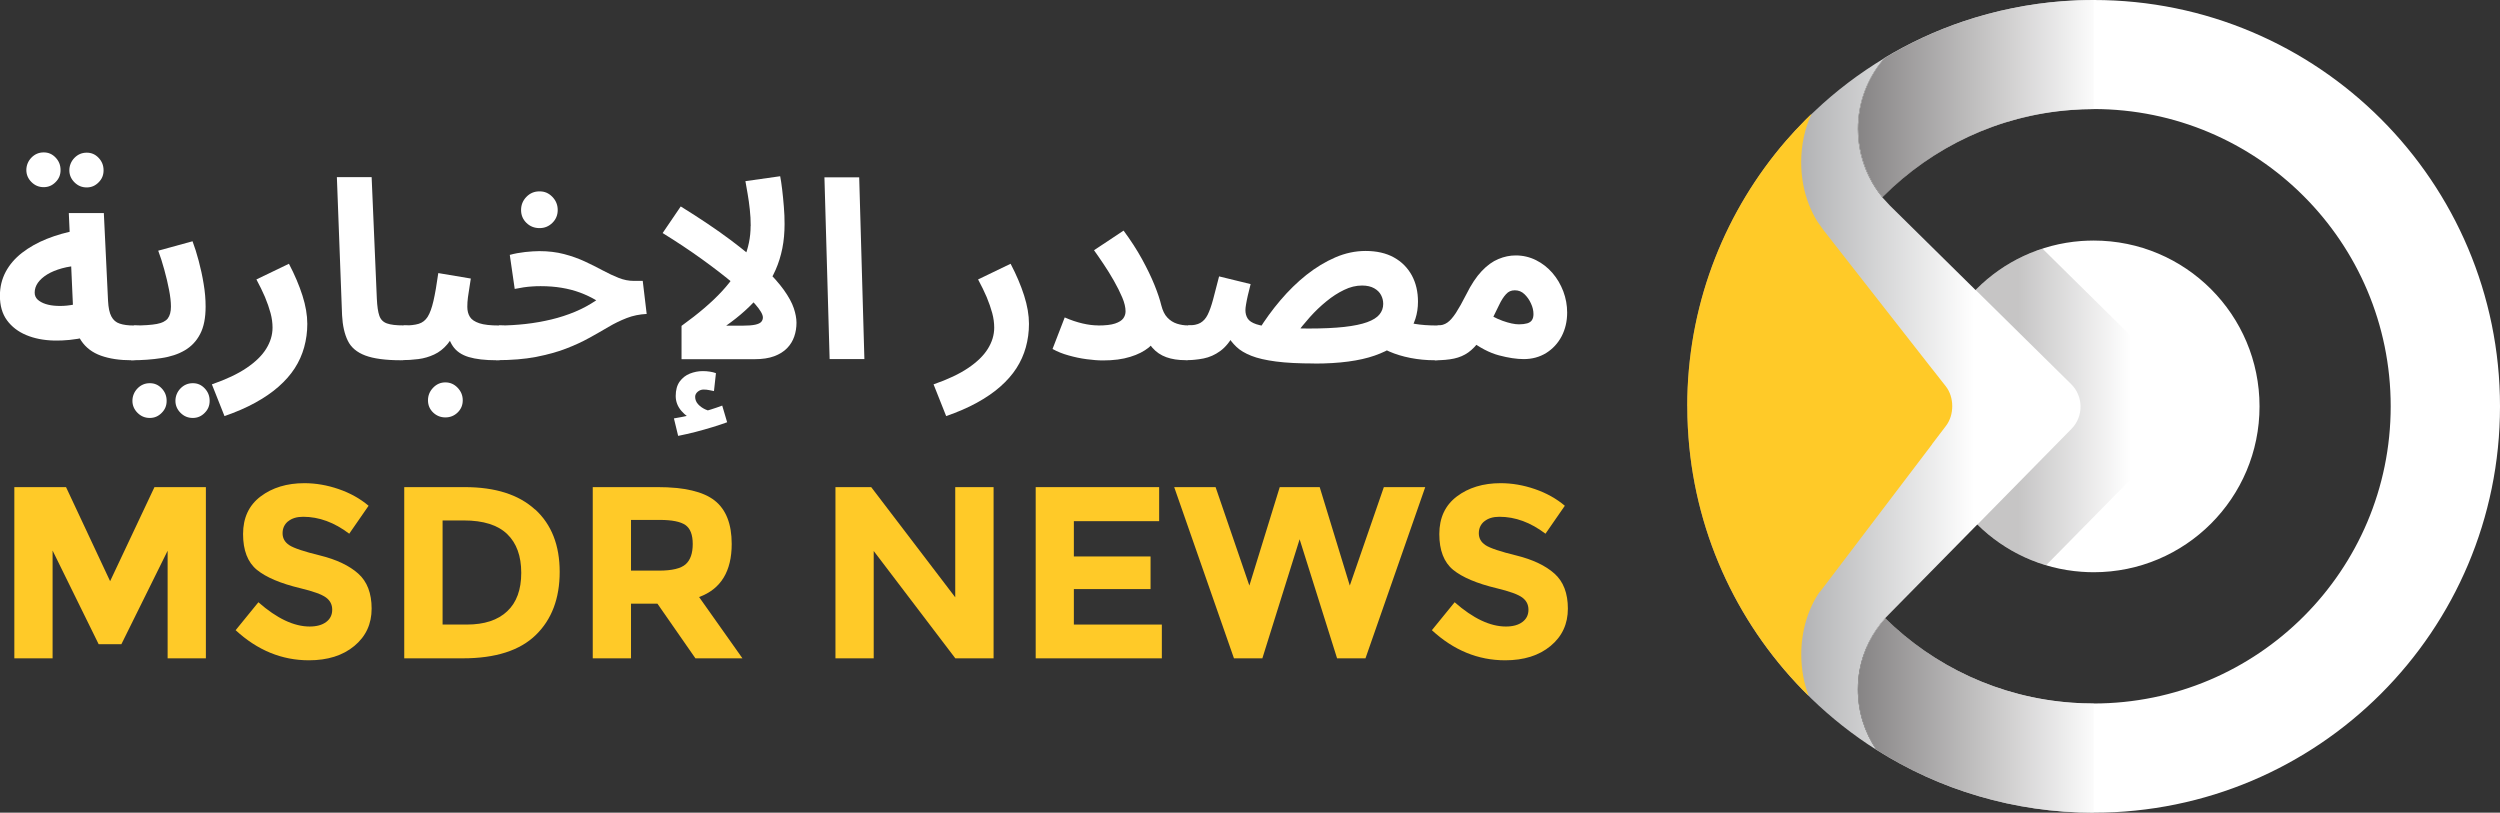<?xml version="1.0" encoding="UTF-8"?>
<svg xmlns="http://www.w3.org/2000/svg" xmlns:xlink="http://www.w3.org/1999/xlink" viewBox="0 0 279.04 90.71">
  <rect x="0" y="0" width="279.04" height="90.71" fill="#333333" stroke="none"/>
  <defs>
    <style>
      .cls-1 {
        fill: #ffca28;
      }

      .cls-2 {
        fill: #fff;
      }

      .cls-3 {
        fill: url(#linear-gradient-4);
      }

      .cls-3, .cls-4, .cls-5 {
        mix-blend-mode: multiply;
      }

      .cls-3, .cls-5 {
        opacity: .64;
      }

      .cls-6 {
        isolation: isolate;
      }

      .cls-4 {
        fill: url(#linear-gradient-2);
        opacity: .26;
      }

      .cls-5 {
        fill: url(#linear-gradient-3);
      }

      .cls-7 {
        fill: url(#linear-gradient);
      }
    </style>
    <linearGradient id="linear-gradient" x1="188.33" y1="45.08" x2="232.23" y2="45.08" gradientUnits="userSpaceOnUse">
      <stop offset="0" stop-color="#808184"/>
      <stop offset=".73" stop-color="#fff"/>
    </linearGradient>
    <linearGradient id="linear-gradient-2" x1="220.51" y1="45.42" x2="244.36" y2="45.42" gradientUnits="userSpaceOnUse">
      <stop offset=".2" stop-color="#231f20"/>
      <stop offset=".73" stop-color="#fff"/>
    </linearGradient>
    <linearGradient id="linear-gradient-3" x1="202.97" y1="11.01" x2="234.67" y2="11.01" gradientUnits="userSpaceOnUse">
      <stop offset="0" stop-color="#231f20"/>
      <stop offset="1" stop-color="#fff"/>
    </linearGradient>
    <linearGradient id="linear-gradient-4" y1="79.85" y2="79.85" xlink:href="#linear-gradient-3"/>
  </defs>
  <g class="cls-6">
    <g id="Layer_1" data-name="Layer 1">
      <g>
        <g>
          <path class="cls-2" d="M215.18,45.36c0,1.45.17,2.86.48,4.22.8,3.46,2.58,6.55,5.03,8.96,0,0,0,0,.02.01,3.04,3,7.11,4.95,11.64,5.27.44.03.89.05,1.34.05,10.22,0,18.51-8.28,18.51-18.51,0-10.23-8.28-18.51-18.51-18.51-.47,0-.94.02-1.4.05-4.55.34-8.64,2.32-11.68,5.36l-.07.07s-.02.02-.02.02c-.13.13-.26.26-.38.4-.16.17-.31.33-.46.51-1.93,2.23-3.33,4.94-4.02,7.91t0,0c-.31,1.34-.47,2.74-.47,4.17Z"/>
          <path class="cls-2" d="M210.4,68.98c-1.88,2.12-3.03,4.91-3.03,7.97,0,2.5.77,4.82,2.07,6.74,3.5,2.22,7.33,3.98,11.4,5.17,4.07,1.2,8.38,1.85,12.85,1.85,25.05,0,45.35-20.3,45.35-45.35,0-25.05-20.3-45.36-45.35-45.36-1.15,0-2.29.05-3.42.13-3.85.29-7.57,1.06-11.09,2.24-3.12,1.05-6.08,2.43-8.85,4.1-1.85,2.11-2.97,4.87-2.97,7.9,0,1.93.45,3.75,1.26,5.36.41.82.91,1.59,1.48,2.28.04-.05.09-.09.13-.13,5.45-5.44,12.78-9,20.94-9.61.82-.06,1.66-.1,2.5-.1,18.32,0,33.17,14.85,33.17,33.18,0,18.32-14.85,33.17-33.17,33.17-.81,0-1.61-.03-2.41-.09-8.11-.58-15.41-4.07-20.86-9.44,0,0-.02-.02-.02-.02Z"/>
          <path class="cls-7" d="M188.33,45.33v.08c0,.78.02,1.55.06,2.31.02.37.04.73.07,1.09.85,11.28,5.82,21.4,13.42,28.87h0c.09.1.18.18.27.27,2.22,2.15,4.66,4.08,7.28,5.74-1.31-1.92-2.07-4.24-2.07-6.74,0-.38.02-.77.05-1.14.25-2.61,1.35-4.96,3-6.81l1.18-1.2,9.1-9.25,10.5-10.67c1.37-1.39,1.35-3.63-.04-5l-10.66-10.52-9.51-9.38s-.02-.02-.03-.03l-.85-.92c-.57-.69-1.07-1.46-1.48-2.28-.81-1.61-1.26-3.44-1.26-5.36,0-3.03,1.12-5.79,2.97-7.9-2.8,1.69-5.41,3.66-7.77,5.9-.12.11-.23.22-.35.33-.19.18-.38.37-.57.56-.06.06-.12.12-.18.18-.73.73-1.43,1.49-2.11,2.27-6.65,7.7-10.76,17.66-11.01,28.58,0,.34-.01.69-.01,1.03Z"/>
          <path class="cls-1" d="M188.33,45.33v.08c0,.78.02,1.55.06,2.31.02.37.04.73.07,1.09.85,11.28,5.82,21.4,13.42,28.87h0c-.53-1.39-.83-2.97-.83-4.63,0-2.69.78-5.14,2.06-7,0,0,0,.02.02.02l.8-1.05,11.72-15.43v-.02s1.56-2.05,1.56-2.05c.93-1.22.92-3.18-.02-4.39l-1.54-1.96-.02-.02-12.12-15.49s-.01-.01-.02-.03l-.22-.31s-.4-.56-.42-.59c-.37-.59-.68-1.23-.95-1.91-.55-1.41-.86-3.02-.86-4.71,0-1.98.42-3.83,1.16-5.41-.19.18-.38.37-.57.56-.06.06-.12.12-.18.18-.73.73-1.43,1.49-2.11,2.27-6.65,7.7-10.76,17.66-11.01,28.58,0,.34-.01.69-.01,1.03Z"/>
          <path class="cls-4" d="M243.35,47.87l-10.5,10.68-4.47,4.54c-2.93-.87-5.55-2.46-7.67-4.54l10.5-10.68c1.37-1.39,1.35-3.63-.04-5l-10.66-10.51s.02-.02.02-.03l.07-.07c2.04-2.04,4.56-3.6,7.37-4.51l4.67,4.61,10.66,10.51c1.39,1.37,1.41,3.61.04,5Z"/>
          <path class="cls-5" d="M233.69,0v12.18c-.84,0-1.67.03-2.49.1-8.16.61-15.49,4.16-20.94,9.61-.05.04-.09.08-.13.13-.58-.69-1.08-1.46-1.48-2.28-.81-1.62-1.26-3.44-1.26-5.37,0-2.65.86-5.09,2.31-7.08.21-.29.43-.55.66-.82,2.76-1.67,5.73-3.05,8.84-4.1,3.52-1.18,7.24-1.95,11.09-2.25,1.13-.08,2.27-.13,3.41-.13Z"/>
          <path class="cls-3" d="M233.69,78.53v12.18c-4.46,0-8.77-.64-12.84-1.85-4.07-1.19-7.9-2.95-11.4-5.17-1.3-1.92-2.07-4.24-2.07-6.74,0-.38.02-.77.05-1.14.02-.16.04-.33.06-.49.02-.16.05-.32.07-.48.4-2.22,1.43-4.23,2.87-5.84h0s0,0,0,0c5.45,5.37,12.75,8.86,20.85,9.44.79.06,1.6.08,2.4.08Z"/>
        </g>
        <g>
          <g>
            <path class="cls-2" d="M9.59,37.64c-1.24.28-2.43.4-3.58.37-1.15-.03-2.17-.23-3.08-.61-.91-.38-1.62-.93-2.15-1.65s-.79-1.64-.79-2.74c0-.98.22-1.87.65-2.68.43-.8,1.04-1.51,1.83-2.12.79-.61,1.71-1.13,2.76-1.55,1.05-.42,2.2-.75,3.44-.97l.39,3.94c-.79.04-1.51.14-2.15.32-.64.18-1.18.4-1.64.68-.45.28-.8.59-1.04.93-.24.34-.36.71-.36,1.1,0,.31.11.57.33.78.22.2.52.37.89.49.37.12.79.19,1.28.21.48.02.97,0,1.48-.08.51-.07,1.01-.19,1.51-.36l.22,3.96ZM4.88,20.89c-.54,0-.99-.19-1.37-.57-.38-.38-.57-.83-.57-1.34s.19-1,.57-1.39c.38-.39.84-.58,1.37-.58s.96.19,1.33.58c.37.39.55.85.55,1.39s-.18.97-.55,1.34c-.37.38-.81.57-1.33.57ZM14.67,40.21c-1.31,0-2.44-.17-3.4-.51-.95-.34-1.69-.9-2.2-1.66-.52-.77-.81-1.8-.89-3.09l-.5-11.17h3.91l.47,9.81c.04.76.16,1.34.37,1.73.21.4.52.67.93.8.41.14.93.21,1.58.21.7,0,1.2.18,1.5.54.3.36.44.81.44,1.34,0,.57-.19,1.05-.57,1.43s-.93.57-1.65.57ZM9.68,20.92c-.54,0-.99-.19-1.37-.57-.38-.38-.57-.83-.57-1.34s.19-1,.57-1.39c.38-.39.84-.58,1.37-.58s.96.19,1.33.58c.37.39.55.85.55,1.39s-.18.97-.55,1.34c-.37.38-.81.57-1.33.57Z"/>
            <path class="cls-2" d="M14.67,40.21l.28-3.88c1.11,0,1.96-.06,2.55-.17.59-.11,1-.32,1.23-.62.23-.31.35-.74.35-1.32,0-.52-.07-1.14-.21-1.86-.14-.72-.31-1.47-.53-2.25-.21-.78-.44-1.49-.68-2.13l3.83-1.05c.24.63.47,1.36.69,2.19.22.83.41,1.69.55,2.56.15.88.22,1.72.22,2.54,0,1.26-.2,2.28-.61,3.06-.41.79-.98,1.39-1.71,1.82-.73.43-1.6.72-2.62.87-1.02.16-2.13.24-3.35.24ZM16.72,46.65c-.54,0-.99-.19-1.37-.57s-.57-.83-.57-1.34.19-1,.57-1.39c.38-.39.84-.58,1.37-.58s.96.19,1.33.58c.37.39.55.85.55,1.39s-.18.97-.55,1.34c-.37.38-.81.57-1.33.57ZM21.52,46.65c-.54,0-.99-.19-1.37-.57s-.57-.83-.57-1.34.19-1,.57-1.39c.38-.39.84-.58,1.37-.58s.96.19,1.33.58c.37.39.55.85.55,1.39s-.18.97-.55,1.34c-.37.38-.81.57-1.33.57Z"/>
            <path class="cls-2" d="M25.06,46.45l-1.41-3.55c1.59-.55,2.88-1.16,3.87-1.83.99-.67,1.72-1.38,2.19-2.14.47-.76.71-1.54.71-2.36,0-.52-.07-1.06-.22-1.62-.15-.56-.36-1.16-.62-1.79-.27-.63-.59-1.28-.96-1.97l3.63-1.75c.65,1.24,1.15,2.42,1.51,3.55s.54,2.18.54,3.16c0,.91-.12,1.77-.35,2.61-.23.83-.58,1.61-1.05,2.34s-1.08,1.42-1.82,2.07c-.74.65-1.61,1.24-2.61,1.79s-2.14,1.04-3.41,1.48Z"/>
            <path class="cls-2" d="M44.75,40.21c-1.72,0-3.05-.18-3.98-.53-.93-.35-1.59-.9-1.95-1.65-.37-.75-.58-1.7-.64-2.84l-.58-15.42h3.88l.58,13.56c.04.85.13,1.49.28,1.91.15.43.43.71.85.86.42.15,1.03.22,1.84.22.7,0,1.21.18,1.51.54s.46.81.46,1.34c0,.57-.19,1.05-.58,1.43-.39.38-.94.57-1.66.57Z"/>
            <path class="cls-2" d="M44.78,40.21l.28-3.88c.7,0,1.26-.06,1.68-.19.42-.13.75-.39,1-.79.25-.4.46-.98.64-1.76.18-.78.36-1.81.54-3.11l3.63.61c-.04.28-.09.6-.15.97-.06.37-.12.74-.17,1.12-.05.38-.07.73-.07,1.07,0,.44.1.82.29,1.12.19.31.55.54,1.05.71.51.17,1.24.25,2.2.25.7,0,1.2.18,1.5.54.3.36.44.81.44,1.34,0,.57-.19,1.05-.57,1.43s-.93.57-1.65.57c-1.28,0-2.31-.12-3.11-.36-.79-.24-1.39-.65-1.77-1.22-.39-.57-.64-1.36-.75-2.36h1.33c-.33.89-.72,1.59-1.16,2.12-.44.53-.94.92-1.5,1.18s-1.14.43-1.76.51c-.62.08-1.26.12-1.93.12ZM49.71,46.59c-.54,0-.99-.19-1.37-.55-.38-.37-.57-.82-.57-1.36s.19-1,.57-1.4c.38-.4.84-.6,1.37-.6s.99.2,1.37.6c.38.4.57.86.57,1.4s-.19.99-.57,1.36c-.38.37-.84.55-1.37.55Z"/>
            <path class="cls-2" d="M55.42,40.21l.28-3.88c1,0,1.99-.06,2.97-.17.98-.11,1.93-.28,2.86-.5.92-.22,1.81-.51,2.65-.86.84-.35,1.63-.78,2.37-1.28-.55-.33-1.16-.62-1.8-.86-.65-.24-1.34-.42-2.07-.54-.73-.12-1.5-.18-2.32-.18-.3,0-.61,0-.93.03-.32.02-.65.05-.98.1-.33.05-.67.11-1,.18l-.55-3.8c.54-.15,1.1-.25,1.71-.32.6-.06,1.13-.1,1.59-.1,1,0,1.92.11,2.76.33.84.22,1.62.5,2.33.83.71.33,1.38.67,2,1,.62.33,1.21.61,1.77.83.56.22,1.11.33,1.65.33h1.03l.44,3.69c-.79.04-1.54.19-2.23.46-.69.27-1.38.6-2.05,1-.67.4-1.4.81-2.16,1.23-.77.43-1.63.82-2.59,1.19-.96.37-2.07.67-3.33.92-1.26.24-2.72.36-4.38.36ZM60.22,25.46c-.57,0-1.06-.19-1.46-.58-.4-.39-.6-.87-.6-1.44s.2-1.06.6-1.47c.4-.41.88-.61,1.46-.61s1.03.2,1.43.61c.4.41.6.9.6,1.47s-.2,1.05-.6,1.44c-.4.39-.87.58-1.43.58Z"/>
            <path class="cls-2" d="M83.79,25.21c0-.61-.03-1.22-.1-1.83-.07-.61-.14-1.19-.24-1.73-.09-.54-.18-1.02-.25-1.43l3.88-.55c.07.37.15.86.22,1.47.07.61.14,1.25.19,1.93.06.67.08,1.32.08,1.93,0,.96-.08,1.87-.25,2.72-.17.85-.42,1.65-.75,2.4-.33.75-.75,1.47-1.25,2.15l-.5.67c-.48.59-1.04,1.17-1.68,1.75s-1.34,1.13-2.09,1.66h1.8c.63,0,1.11-.04,1.44-.11.33-.07.56-.18.68-.32.12-.14.18-.3.18-.49,0-.33-.29-.83-.86-1.48-.57-.66-1.37-1.41-2.38-2.27-1.02-.86-2.2-1.77-3.56-2.75s-2.82-1.95-4.39-2.92l2.02-2.97c2.18,1.35,4.02,2.59,5.53,3.72,1.51,1.13,2.74,2.15,3.72,3.08.97.92,1.72,1.77,2.26,2.52.54.76.91,1.44,1.11,2.04.2.6.3,1.14.3,1.62,0,.54-.08,1.05-.25,1.54-.17.49-.43.92-.8,1.3-.37.38-.85.68-1.44.9-.59.22-1.32.33-2.19.33h-8.15v-3.72c1.9-1.37,3.41-2.66,4.53-3.88,1.12-1.22,1.93-2.42,2.43-3.6.5-1.18.75-2.4.75-3.66ZM75.69,48.64l-.47-1.94c.65-.11,1.13-.2,1.46-.28.32-.07.67-.16,1.04-.25l-.28.69c-.48-.17-.94-.49-1.37-.98-.43-.49-.65-1.05-.65-1.68,0-.67.15-1.2.44-1.61.3-.41.67-.7,1.14-.89.46-.18.94-.28,1.44-.28.28,0,.54.02.79.06.25.04.48.09.68.17l-.22,2c-.19-.04-.37-.07-.55-.11-.18-.04-.39-.06-.61-.06-.24,0-.46.08-.65.24-.19.16-.29.35-.29.57,0,.31.11.59.33.83.22.24.49.43.79.57.3.14.56.22.76.24l-1.52.17c.5-.13.97-.26,1.41-.4.44-.14.86-.28,1.25-.43l.55,1.86c-.46.17-1,.35-1.62.54-.62.19-1.26.37-1.91.54-.66.17-1.3.31-1.93.44Z"/>
            <path class="cls-2" d="M92.6,40.08l-.58-20.29h3.88l.58,20.29h-3.88Z"/>
            <path class="cls-2" d="M105.61,46.45l-1.41-3.55c1.59-.55,2.88-1.16,3.87-1.83.99-.67,1.72-1.38,2.19-2.14.47-.76.71-1.54.71-2.36,0-.52-.07-1.06-.22-1.62-.15-.56-.36-1.16-.62-1.79-.27-.63-.59-1.28-.96-1.97l3.63-1.75c.65,1.24,1.15,2.42,1.51,3.55s.54,2.18.54,3.16c0,.91-.12,1.77-.35,2.61-.23.83-.58,1.61-1.05,2.34s-1.08,1.42-1.82,2.07c-.74.65-1.61,1.24-2.61,1.79s-2.14,1.04-3.41,1.48Z"/>
            <path class="cls-2" d="M122.55,36.33c.83,0,1.47-.07,1.91-.22.44-.15.75-.34.92-.58.17-.24.25-.5.25-.78,0-.44-.12-.96-.37-1.55-.25-.59-.56-1.21-.93-1.86-.37-.65-.75-1.27-1.15-1.86-.4-.59-.75-1.11-1.07-1.55l3.3-2.19c.79,1.07,1.48,2.13,2.05,3.17.57,1.04,1.04,2.01,1.4,2.9.36.89.61,1.65.76,2.27.15.59.37,1.05.68,1.37.3.32.66.55,1.07.68.41.13.81.19,1.22.19.7,0,1.21.18,1.51.54.3.36.46.81.46,1.34,0,.57-.19,1.05-.57,1.43s-.94.57-1.68.57c-.81,0-1.52-.11-2.13-.33-.61-.22-1.13-.57-1.55-1.05-.43-.48-.79-1.09-1.08-1.83l1.69.36c-.15.52-.49.99-1.01,1.43-.53.43-1.22.79-2.08,1.05-.86.27-1.87.4-3.04.4-.55,0-1.17-.05-1.84-.14-.67-.09-1.34-.23-2-.42-.66-.18-1.25-.42-1.79-.72l1.36-3.52c.68.3,1.34.52,1.98.67.64.15,1.22.22,1.73.22Z"/>
            <path class="cls-2" d="M146.7,40.57c-1.72,0-3.15-.07-4.28-.22-1.14-.15-2.06-.36-2.76-.64-.7-.28-1.26-.61-1.66-1-.41-.39-.74-.81-1-1.28l.78-.22c-.46.89-.99,1.54-1.58,1.97-.59.43-1.21.7-1.86.83-.65.13-1.31.19-2,.19l.28-3.88c.57,0,1.03-.09,1.36-.28s.61-.49.82-.92c.21-.42.41-.99.6-1.69.18-.7.41-1.56.67-2.58l3.52.86c-.13.5-.24.93-.32,1.3-.08.37-.15.69-.19.96-.05.27-.07.49-.07.65,0,.35.08.66.25.93.17.27.49.48.97.64.48.16,1.19.28,2.12.36.93.08,2.16.12,3.67.12,1.61,0,2.95-.06,4.02-.18,1.07-.12,1.93-.3,2.56-.53s1.1-.52,1.37-.86c.28-.34.42-.73.42-1.18,0-.35-.08-.68-.24-.98-.16-.31-.41-.56-.76-.76-.35-.2-.8-.31-1.36-.31-.67,0-1.34.16-2.01.49-.67.32-1.34.75-1.98,1.28-.65.53-1.26,1.11-1.84,1.76-.58.65-1.1,1.29-1.57,1.94l-4.16-.47c.72-1.16,1.53-2.28,2.44-3.35.91-1.07,1.88-2.02,2.91-2.84,1.04-.82,2.11-1.47,3.22-1.95,1.11-.48,2.24-.72,3.38-.72,1.24,0,2.29.24,3.16.72.87.48,1.53,1.15,2,2,.46.85.69,1.83.69,2.94,0,1.35-.38,2.54-1.15,3.58-.77,1.04-2,1.85-3.69,2.44-1.69.59-3.93.89-6.72.89ZM160.14,40.21c-.94,0-1.85-.09-2.72-.26-.87-.17-1.65-.41-2.34-.71-.69-.3-1.26-.63-1.71-1l2.5-2.69c.67.28,1.35.48,2.05.6.7.12,1.53.18,2.5.18.7,0,1.21.18,1.51.54s.46.81.46,1.34c0,.57-.19,1.05-.58,1.43-.39.38-.94.57-1.66.57Z"/>
            <path class="cls-2" d="M160.17,40.21l.28-3.88c.42,0,.79-.11,1.09-.32.31-.21.62-.57.96-1.08.33-.51.72-1.2,1.16-2.07.55-1.11,1.13-1.98,1.73-2.61.6-.63,1.22-1.08,1.86-1.34.64-.27,1.28-.4,1.93-.4.81,0,1.57.18,2.27.53.7.35,1.31.83,1.83,1.43.52.6.92,1.29,1.21,2.05.29.77.43,1.56.43,2.37,0,.98-.21,1.86-.62,2.65-.42.79-.99,1.4-1.72,1.86-.73.45-1.57.68-2.51.68-.79,0-1.72-.14-2.77-.42-1.05-.28-2.16-.86-3.33-1.75l1.41-3.35c.83.57,1.61.99,2.34,1.25.73.26,1.34.39,1.82.39.37,0,.67-.04.92-.11.24-.07.42-.19.53-.36.11-.17.17-.39.17-.67,0-.39-.09-.79-.28-1.19-.18-.41-.43-.75-.73-1.04-.3-.29-.66-.43-1.07-.43s-.72.14-.98.43c-.27.29-.53.69-.78,1.22-.25.53-.55,1.14-.9,1.84-.43.85-.84,1.56-1.25,2.12-.41.56-.84,1.01-1.29,1.33-.45.32-.98.55-1.58.68-.6.13-1.31.19-2.12.19Z"/>
          </g>
          <g>
            <path class="cls-1" d="M18.72,61.45l-5.17,10.45h-2.54l-5.14-10.45v12.03H1.6v-19.11h5.77l4.92,10.5,4.95-10.5h5.74v19.11h-4.27v-12.03Z"/>
            <path class="cls-1" d="M32.16,58.18c-.41.34-.62.78-.62,1.34s.25,1,.75,1.33c.5.33,1.66.72,3.47,1.16,1.81.45,3.22,1.12,4.22,2.01,1,.89,1.5,2.2,1.5,3.91s-.64,3.1-1.93,4.17c-1.29,1.07-2.98,1.6-5.07,1.6-3.03,0-5.75-1.12-8.18-3.36l2.54-3.12c2.06,1.81,3.97,2.71,5.72,2.71.78,0,1.4-.17,1.85-.51.45-.34.67-.79.67-1.37s-.24-1.03-.71-1.37c-.47-.34-1.41-.68-2.82-1.02-2.22-.53-3.85-1.22-4.88-2.06-1.03-.85-1.54-2.18-1.54-3.99s.65-3.21,1.96-4.2c1.3-.98,2.93-1.48,4.88-1.48,1.28,0,2.55.22,3.83.66,1.28.44,2.39,1.06,3.34,1.86l-2.16,3.12c-1.66-1.26-3.37-1.89-5.14-1.89-.71,0-1.27.17-1.68.51Z"/>
            <path class="cls-1" d="M59.74,56.87c1.82,1.67,2.73,3.99,2.73,6.96s-.89,5.32-2.67,7.05c-1.78,1.73-4.49,2.6-8.14,2.6h-6.54v-19.11h6.75c3.41,0,6.02.83,7.85,2.5ZM56.61,68.23c1.05-.98,1.57-2.42,1.57-4.29s-.52-3.32-1.57-4.33c-1.05-1.01-2.66-1.52-4.83-1.52h-2.38v11.62h2.71c1.95,0,3.45-.49,4.5-1.48Z"/>
            <path class="cls-1" d="M81.67,60.71c0,3.06-1.21,5.04-3.64,5.93l4.84,6.84h-5.25l-4.24-6.1h-2.95v6.1h-4.27v-19.11h7.25c2.97,0,5.09.5,6.36,1.5,1.27,1,1.9,2.62,1.9,4.84ZM76.53,62.98c.53-.47.79-1.23.79-2.26s-.27-1.74-.82-2.12-1.5-.57-2.87-.57h-3.2v5.66h3.12c1.46,0,2.45-.24,2.98-.71Z"/>
            <path class="cls-1" d="M106.63,54.37h4.27v19.11h-4.27l-9.11-11.98v11.98h-4.27v-19.11h3.99l9.38,12.3v-12.3Z"/>
            <path class="cls-1" d="M129.38,54.37v3.8h-9.52v3.94h8.56v3.64h-8.56v3.96h9.82v3.77h-14.08v-19.11h13.78Z"/>
            <path class="cls-1" d="M139.45,65.36l3.39-10.99h4.46l3.36,10.99,3.8-10.99h4.62l-6.67,19.11h-3.17l-4.18-13.29-4.16,13.29h-3.17l-6.67-19.11h4.62l3.77,10.99Z"/>
            <path class="cls-1" d="M165.68,58.18c-.41.34-.62.78-.62,1.34s.25,1,.75,1.33c.5.33,1.66.72,3.47,1.16,1.81.45,3.22,1.12,4.22,2.01,1,.89,1.5,2.2,1.5,3.91s-.64,3.1-1.93,4.17c-1.29,1.07-2.98,1.6-5.07,1.6-3.03,0-5.75-1.12-8.18-3.36l2.54-3.12c2.06,1.81,3.97,2.71,5.72,2.71.78,0,1.4-.17,1.85-.51.45-.34.67-.79.67-1.37s-.24-1.03-.71-1.37c-.47-.34-1.41-.68-2.82-1.02-2.22-.53-3.85-1.22-4.88-2.06-1.03-.85-1.54-2.18-1.54-3.99s.65-3.21,1.96-4.2c1.3-.98,2.93-1.48,4.88-1.48,1.28,0,2.55.22,3.83.66,1.28.44,2.39,1.06,3.34,1.86l-2.16,3.12c-1.66-1.26-3.37-1.89-5.14-1.89-.71,0-1.27.17-1.68.51Z"/>
          </g>
        </g>
      </g>
    </g>
  </g>
</svg>
